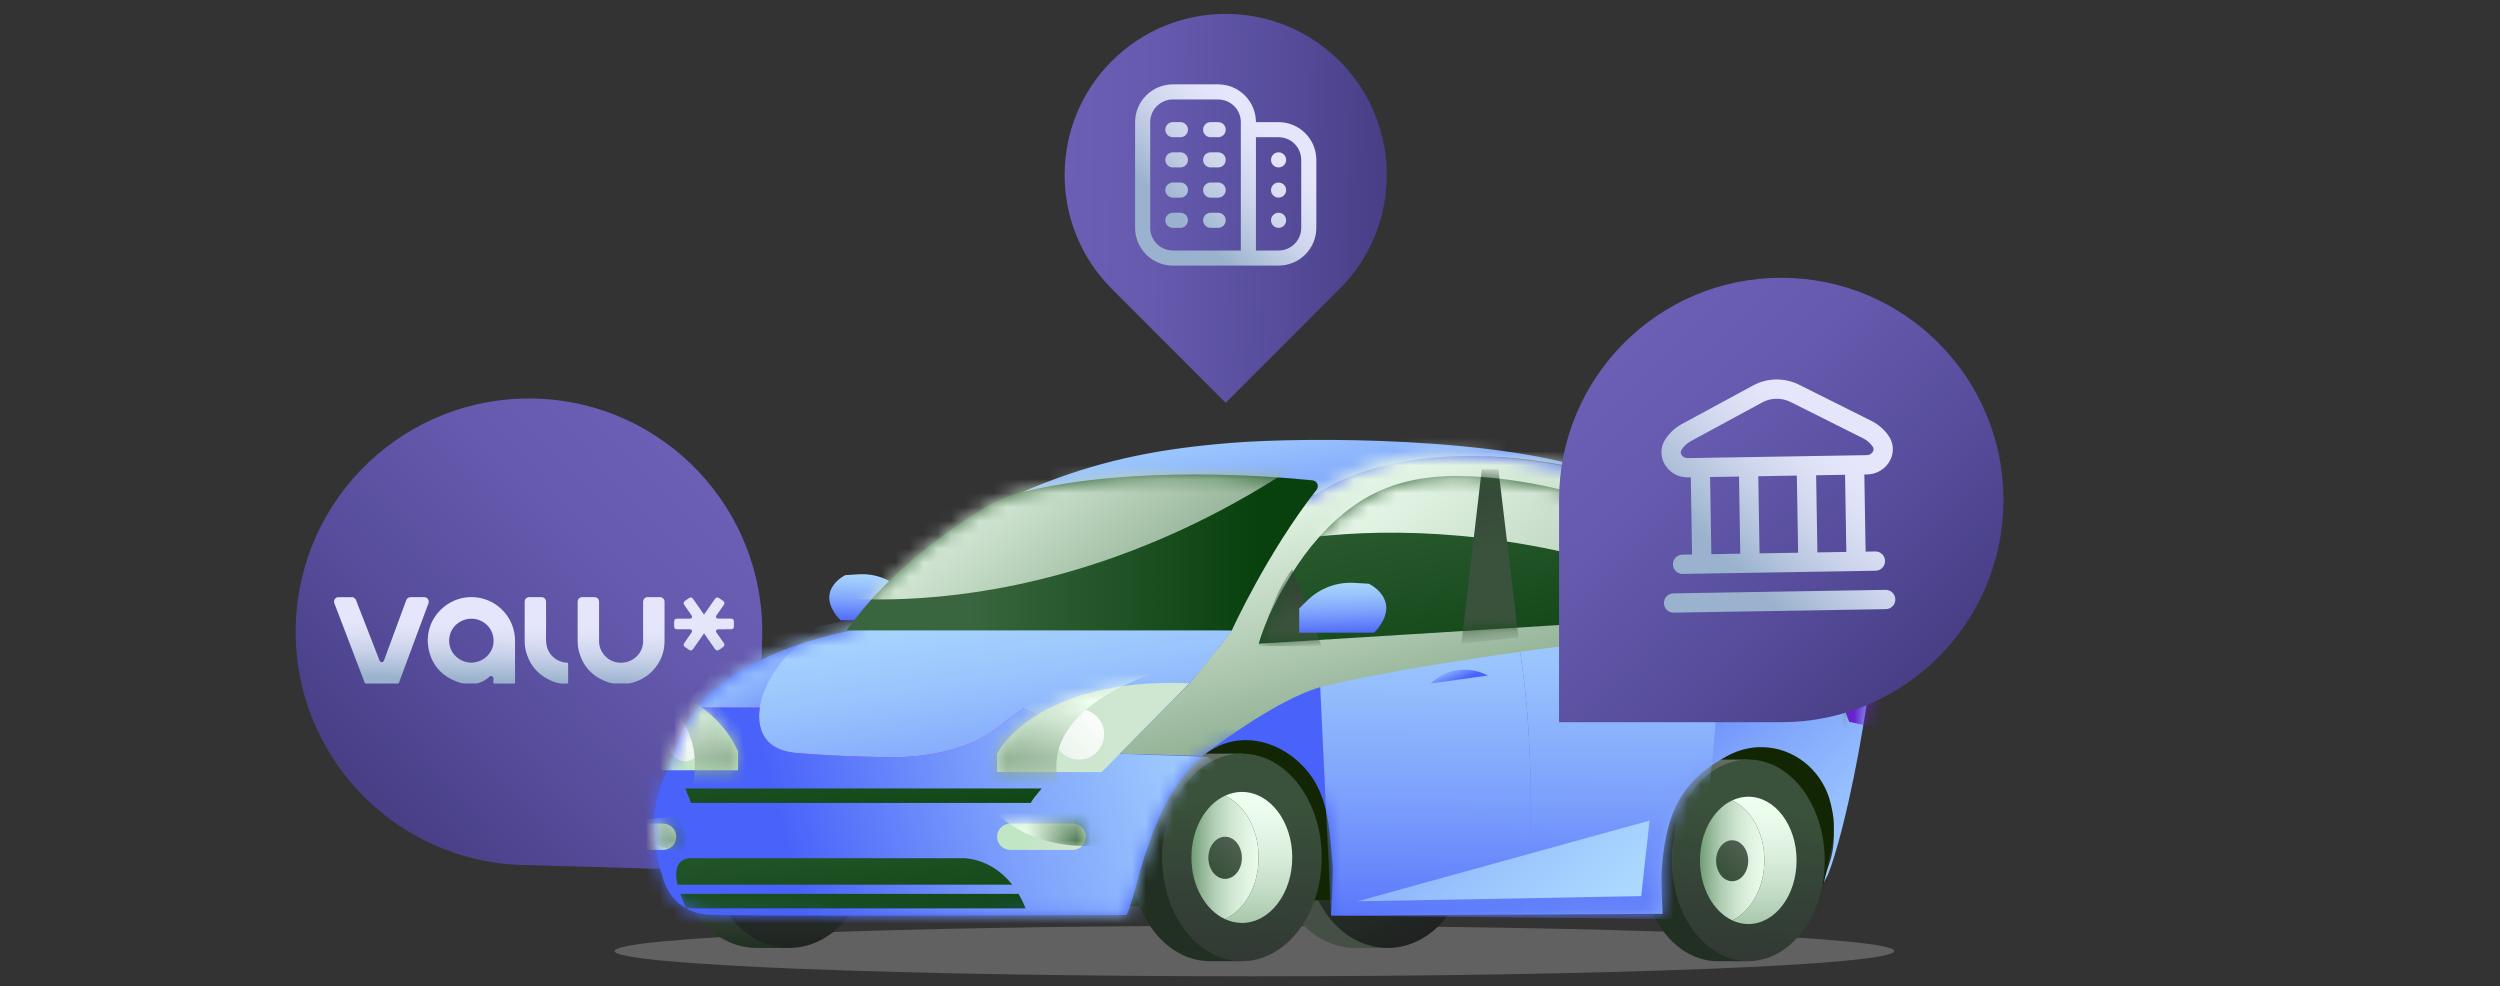 <svg width="180" height="71" viewBox="0 0 180 71" fill="none" xmlns="http://www.w3.org/2000/svg">
<rect x="0" y="0" width="180" height="71" fill="#333333" stroke="none"/>
<g id="Frame 48095686">
<g id="Group">
<g id="Group 37122">
<path id="Vector" d="M54.405 62.75L37.614 62.28C28.342 62.019 21.035 54.291 21.294 45.019C21.555 35.747 29.282 28.44 38.555 28.698C47.827 28.957 55.134 36.685 54.875 45.96L54.405 62.75Z" fill="url(#paint0_linear_369_96297)"/>
<g id="Vector_2">
<path d="M46.311 46.203C46.311 46.186 46.311 46.169 46.311 46.153C46.301 46.131 46.306 46.108 46.306 46.086C46.306 45.172 46.306 44.259 46.306 43.345C46.306 43.323 46.301 43.3 46.311 43.279C46.328 43.125 46.454 42.997 46.607 42.995C46.919 42.992 47.231 42.992 47.543 42.995C47.7 42.997 47.834 43.132 47.846 43.289C47.848 43.313 47.847 43.339 47.847 43.364C47.847 44.309 47.853 45.255 47.846 46.2C47.839 47.002 47.551 47.697 47.002 48.28C46.541 48.769 45.974 49.074 45.313 49.204C45.282 49.21 45.251 49.212 45.219 49.212C44.889 49.212 44.559 49.213 44.229 49.211C44.036 49.209 43.854 49.151 43.677 49.085C42.608 48.684 41.933 47.93 41.663 46.821C41.61 46.606 41.591 46.386 41.591 46.164C41.591 45.225 41.591 44.287 41.591 43.348C41.591 43.127 41.723 42.994 41.945 42.994C42.223 42.994 42.501 42.994 42.779 42.994C42.999 42.994 43.134 43.129 43.134 43.348C43.134 44.291 43.134 45.235 43.134 46.178C43.134 46.959 43.758 47.631 44.537 47.713C45.24 47.786 45.936 47.391 46.197 46.731C46.199 46.727 46.203 46.723 46.205 46.72C46.218 46.697 46.229 46.701 46.241 46.723C46.247 46.697 46.211 46.678 46.23 46.651C46.261 46.54 46.285 46.428 46.301 46.314C46.314 46.278 46.297 46.239 46.311 46.203Z" fill="url(#paint1_linear_369_96297)"/>
<path d="M25.592 43.132C25.635 43.18 25.649 43.243 25.672 43.301C25.716 43.411 25.756 43.522 25.797 43.632C25.777 43.652 25.791 43.657 25.809 43.66C26.089 44.38 26.37 45.099 26.65 45.819C26.871 46.385 27.09 46.952 27.311 47.519C27.343 47.601 27.385 47.682 27.488 47.679C27.587 47.677 27.629 47.6 27.659 47.519C28.02 46.543 28.381 45.567 28.741 44.591C28.908 44.139 29.075 43.687 29.242 43.235C29.304 43.068 29.41 42.994 29.585 42.994C29.904 42.994 30.223 42.994 30.542 42.994C30.627 42.994 30.701 43.02 30.762 43.08C30.757 43.12 30.769 43.147 30.815 43.145C30.889 43.248 30.881 43.355 30.839 43.466C30.597 44.116 30.355 44.766 30.114 45.416C29.654 46.655 29.193 47.893 28.735 49.133C28.713 49.192 28.686 49.213 28.621 49.213C27.864 49.211 27.106 49.211 26.349 49.213C26.298 49.213 26.275 49.199 26.257 49.151C25.565 47.337 24.872 45.525 24.18 43.712C24.135 43.597 24.076 43.486 24.056 43.363C24.026 43.18 24.172 42.998 24.357 42.996C24.687 42.992 25.017 42.993 25.347 42.996C25.428 42.996 25.501 43.026 25.553 43.093C25.564 43.108 25.569 43.129 25.592 43.132Z" fill="url(#paint2_linear_369_96297)"/>
<path d="M39.688 47.167C39.996 47.499 40.371 47.694 40.828 47.715C40.888 47.718 40.906 47.736 40.905 47.797C40.903 48.241 40.902 48.686 40.906 49.13C40.906 49.202 40.885 49.219 40.819 49.212C40.768 49.207 40.715 49.208 40.663 49.212C40.267 49.24 39.903 49.126 39.556 48.955C38.637 48.504 38.064 47.775 37.839 46.778C37.796 46.586 37.776 46.391 37.776 46.194C37.776 45.242 37.776 44.29 37.776 43.338C37.776 43.129 37.908 42.995 38.117 42.994C38.402 42.994 38.687 42.994 38.972 42.994C39.176 42.994 39.312 43.127 39.316 43.33C39.318 43.452 39.316 43.574 39.316 43.696C39.316 44.44 39.326 45.185 39.312 45.929C39.304 46.367 39.381 46.771 39.654 47.124C39.65 47.15 39.649 47.175 39.688 47.167Z" fill="url(#paint3_linear_369_96297)"/>
<path d="M51.659 45.31C51.539 45.368 51.519 45.445 51.595 45.553C51.764 45.796 51.932 46.038 52.102 46.281C52.193 46.412 52.178 46.505 52.048 46.596C51.958 46.66 51.867 46.723 51.776 46.786C51.662 46.865 51.56 46.848 51.48 46.733C51.233 46.38 50.988 46.026 50.741 45.673C50.726 45.651 50.71 45.629 50.689 45.601C50.621 45.698 50.556 45.789 50.493 45.881C50.297 46.163 50.102 46.444 49.906 46.726C49.82 46.849 49.723 46.867 49.6 46.784C49.503 46.718 49.407 46.651 49.311 46.583C49.209 46.511 49.191 46.408 49.261 46.307C49.435 46.054 49.61 45.802 49.786 45.551C49.822 45.5 49.843 45.449 49.813 45.388C49.78 45.323 49.722 45.308 49.654 45.308C49.356 45.309 49.057 45.309 48.759 45.309C48.608 45.309 48.539 45.241 48.539 45.09C48.539 44.98 48.539 44.869 48.539 44.759C48.539 44.613 48.611 44.542 48.755 44.542C49.053 44.542 49.352 44.541 49.65 44.542C49.717 44.542 49.777 44.533 49.811 44.467C49.846 44.401 49.82 44.347 49.782 44.292C49.612 44.05 49.443 43.808 49.274 43.565C49.186 43.438 49.204 43.343 49.33 43.255C49.419 43.192 49.508 43.131 49.597 43.07C49.72 42.985 49.819 43.002 49.904 43.123C50.149 43.475 50.393 43.827 50.638 44.178C50.654 44.2 50.67 44.222 50.69 44.251C50.757 44.156 50.82 44.066 50.883 43.976C51.079 43.695 51.275 43.413 51.47 43.132C51.562 42.999 51.657 42.982 51.791 43.075C51.88 43.137 51.969 43.197 52.058 43.26C52.173 43.341 52.191 43.44 52.112 43.555C51.942 43.8 51.772 44.044 51.601 44.288C51.575 44.326 51.548 44.362 51.551 44.411C51.557 44.49 51.619 44.541 51.712 44.541C52.01 44.541 52.309 44.541 52.607 44.541C52.776 44.541 52.84 44.605 52.84 44.774C52.84 44.891 52.841 45.008 52.84 45.126C52.838 45.217 52.783 45.28 52.692 45.3C52.608 45.265 52.519 45.273 52.432 45.277C52.326 45.28 52.219 45.259 52.113 45.301C52.047 45.327 51.978 45.283 51.91 45.276C51.825 45.268 51.741 45.279 51.66 45.309L51.659 45.31Z" fill="url(#paint4_linear_369_96297)"/>
<path d="M51.659 45.31C51.734 45.237 51.828 45.258 51.917 45.258C51.945 45.258 51.978 45.24 52.001 45.29C52.012 45.313 52.103 45.314 52.116 45.289C52.139 45.245 52.166 45.258 52.193 45.258C52.326 45.256 52.459 45.259 52.592 45.257C52.634 45.256 52.667 45.265 52.69 45.301C52.668 45.315 52.642 45.309 52.618 45.309C52.298 45.309 51.979 45.309 51.659 45.31Z" fill="url(#paint5_linear_369_96297)"/>
<path d="M46.311 43.279C46.312 43.858 46.313 44.438 46.313 45.017C46.313 45.395 46.312 45.774 46.311 46.153C46.296 46.13 46.304 46.105 46.304 46.08C46.304 45.17 46.304 44.261 46.304 43.351C46.304 43.327 46.297 43.301 46.312 43.279L46.311 43.279Z" fill="url(#paint6_linear_369_96297)"/>
<path d="M30.815 43.145C30.797 43.171 30.782 43.172 30.759 43.149C30.734 43.122 30.729 43.101 30.762 43.08C30.788 43.095 30.804 43.118 30.815 43.145Z" fill="url(#paint7_linear_369_96297)"/>
<path d="M46.23 46.651C46.237 46.689 46.28 46.722 46.249 46.765C46.212 46.768 46.256 46.703 46.205 46.72C46.21 46.696 46.214 46.671 46.23 46.651Z" fill="url(#paint8_linear_369_96297)"/>
<path d="M39.688 47.167C39.672 47.176 39.668 47.215 39.648 47.197C39.627 47.179 39.628 47.147 39.654 47.124C39.668 47.136 39.685 47.147 39.688 47.167Z" fill="url(#paint9_linear_369_96297)"/>
<path d="M46.311 46.203C46.31 46.24 46.323 46.279 46.301 46.314C46.301 46.277 46.298 46.239 46.311 46.203Z" fill="url(#paint10_linear_369_96297)"/>
<path d="M37.083 47.592C37.083 47.164 37.082 46.735 37.083 46.306C37.083 46.148 37.086 45.99 37.069 45.833C36.987 45.052 36.663 44.386 36.092 43.844C35.125 42.93 33.666 42.728 32.489 43.349C31.269 43.993 30.565 45.347 30.867 46.763C31.109 47.899 31.805 48.668 32.893 49.078C33.077 49.147 33.265 49.207 33.464 49.21C33.737 49.214 34.011 49.211 34.285 49.211C34.319 49.211 34.351 49.208 34.385 49.199C34.706 49.115 34.986 48.956 35.229 48.732C35.287 48.678 35.352 48.656 35.427 48.691C35.497 48.723 35.529 48.782 35.527 48.86C35.525 48.954 35.529 49.049 35.523 49.144C35.519 49.204 35.541 49.212 35.595 49.212C36.068 49.21 36.54 49.21 37.013 49.212C37.068 49.212 37.084 49.199 37.084 49.142C37.081 48.625 37.083 48.109 37.083 47.592ZM34.864 47.415C34.841 47.432 34.817 47.449 34.793 47.466C34.78 47.495 34.748 47.492 34.726 47.505C34.525 47.608 34.315 47.675 34.089 47.7C33.355 47.783 32.61 47.291 32.404 46.584C32.136 45.661 32.713 44.739 33.663 44.571C34.541 44.416 35.392 45.013 35.519 45.894C35.609 46.525 35.374 47.033 34.864 47.415Z" fill="url(#paint11_linear_369_96297)"/>
<path d="M34.726 47.505C34.748 47.492 34.77 47.479 34.793 47.466C34.795 47.52 34.754 47.502 34.726 47.505Z" fill="url(#paint12_linear_369_96297)"/>
<path d="M47.78 46.428C47.765 46.424 47.763 46.413 47.765 46.406C47.796 46.304 47.768 46.201 47.771 46.099C47.773 45.996 47.79 45.89 47.767 45.786C47.761 45.755 47.761 45.723 47.77 45.692C47.782 45.655 47.781 45.617 47.77 45.579C47.761 45.544 47.761 45.508 47.771 45.473C47.781 45.437 47.781 45.402 47.771 45.366C47.761 45.331 47.761 45.295 47.771 45.26C47.781 45.222 47.781 45.184 47.771 45.147C47.761 45.111 47.761 45.075 47.771 45.04C47.782 45.005 47.782 44.969 47.771 44.934C47.761 44.9 47.76 44.866 47.769 44.834C47.78 44.791 47.781 44.75 47.769 44.708C47.76 44.675 47.761 44.641 47.771 44.608C47.782 44.572 47.781 44.536 47.771 44.501C47.761 44.465 47.761 44.43 47.77 44.394C47.781 44.356 47.781 44.319 47.771 44.281C47.761 44.246 47.761 44.21 47.771 44.175C47.781 44.139 47.781 44.104 47.771 44.068C47.761 44.03 47.761 43.993 47.771 43.955C47.781 43.92 47.78 43.884 47.77 43.849C47.76 43.813 47.759 43.777 47.77 43.742C47.779 43.713 47.782 43.683 47.775 43.655C47.761 43.603 47.762 43.554 47.775 43.503C47.783 43.47 47.779 43.436 47.766 43.403C47.76 43.386 47.76 43.362 47.783 43.36C47.803 43.358 47.803 43.38 47.804 43.395C47.804 43.409 47.804 43.422 47.804 43.436C47.804 44.402 47.804 45.367 47.804 46.333C47.804 46.367 47.813 46.404 47.779 46.429L47.78 46.428Z" fill="url(#paint13_linear_369_96297)"/>
<path d="M46.361 43.317L46.361 46.385C46.356 46.385 46.352 46.385 46.347 46.385L46.347 43.317C46.352 43.317 46.356 43.317 46.361 43.317Z" fill="url(#paint14_linear_369_96297)"/>
</g>
</g>
<g id="Isolation Mode">
<g id="Group_2">
<g id="Vector_3" style="mix-blend-mode:hard-light">
<path d="M90.316 70.294C115.758 70.294 136.382 69.48 136.382 68.474C136.382 67.469 115.758 66.654 90.316 66.654C64.874 66.654 44.25 67.469 44.25 68.474C44.25 69.48 64.874 70.294 90.316 70.294Z" fill="#606160"/>
</g>
<g id="Group_3">
<path id="Vector_4" d="M59.72 42.839C59.747 42.626 59.822 42.439 59.916 42.275C60.251 41.693 60.869 41.408 60.869 41.408L61.829 41.35C62.995 41.279 64.137 41.706 64.968 42.524L65.502 43.05V44.663H60.522C60.522 44.663 59.592 43.803 59.72 42.839Z" fill="url(#paint15_linear_369_96297)"/>
<g id="Group_4">
<g id="Group_5">
<g id="Group_6">
<path id="Vector_5" d="M54.487 68.251C51.286 68.251 48.691 65.119 48.691 61.257C48.691 57.394 51.286 54.263 54.487 54.263H56.811V68.249H54.487V68.251Z" fill="url(#paint16_linear_369_96297)"/>
<path id="Vector_6" d="M56.809 68.252C60.01 68.252 62.605 65.121 62.605 61.258C62.605 57.396 60.01 54.264 56.809 54.264C53.608 54.264 51.014 57.396 51.014 61.258C51.014 65.121 53.608 68.252 56.809 68.252Z" fill="url(#paint17_linear_369_96297)"/>
</g>
<g id="Group_7">
<path id="Vector_7" d="M97.584 68.251C94.383 68.251 91.788 65.119 91.788 61.257C91.788 57.394 94.383 54.263 97.584 54.263H99.908V68.249H97.584V68.251Z" fill="url(#paint18_linear_369_96297)"/>
<path id="Vector_8" d="M99.908 68.252C103.109 68.252 105.704 65.121 105.704 61.258C105.704 57.396 103.109 54.264 99.908 54.264C96.707 54.264 94.112 57.396 94.112 61.258C94.112 65.121 96.707 68.252 99.908 68.252Z" fill="url(#paint19_linear_369_96297)"/>
</g>
<path id="Vector_9" d="M80.573 65.292L81.764 57.018L86.471 52.249H126.276L131.04 54.264L132.288 59.111L131.311 63.619L80.573 65.292Z" fill="#132604"/>
<g id="Group_8">
<path id="Vector_10" d="M87.115 69.205C83.942 69.205 81.37 65.861 81.37 61.735C81.37 57.609 83.943 54.264 87.115 54.264H89.419V69.205H87.115Z" fill="url(#paint20_linear_369_96297)"/>
<path id="Vector_11" d="M89.417 69.205C92.59 69.205 95.162 65.861 95.162 61.735C95.162 57.609 92.59 54.264 89.417 54.264C86.244 54.264 83.672 57.609 83.672 61.735C83.672 65.861 86.244 69.205 89.417 69.205Z" fill="url(#paint21_linear_369_96297)"/>
<g id="Group_9">
<path id="Vector_12" d="M89.415 57.018C88.989 57.018 88.584 57.118 88.204 57.292C89.611 57.941 90.622 59.682 90.622 61.735C90.622 63.788 89.611 65.53 88.204 66.177C88.582 66.352 88.989 66.452 89.415 66.452C91.419 66.452 93.043 64.341 93.043 61.735C93.043 59.129 91.419 57.018 89.415 57.018Z" fill="url(#paint22_linear_369_96297)"/>
<path id="Vector_13" d="M90.62 61.735C90.62 59.682 89.609 57.94 88.201 57.292C86.794 57.941 85.782 59.682 85.782 61.735C85.782 63.788 86.794 65.53 88.201 66.177C89.609 65.528 90.62 63.788 90.62 61.735Z" fill="url(#paint23_linear_369_96297)"/>
</g>
<path id="Vector_14" d="M89.415 61.762C89.415 62.6 88.875 63.279 88.208 63.279C87.541 63.279 87.001 62.599 87.001 61.762C87.001 60.925 87.541 60.245 88.208 60.245C88.875 60.245 89.415 60.925 89.415 61.762Z" fill="url(#paint24_linear_369_96297)"/>
</g>
<g id="Group_10">
<path id="Vector_15" d="M123.671 69.205C120.632 69.205 118.166 65.955 118.166 61.947C118.166 57.939 120.63 54.69 123.671 54.69H125.876V69.207H123.671V69.205Z" fill="url(#paint25_linear_369_96297)"/>
<path id="Vector_16" d="M125.874 69.203C128.914 69.203 131.378 65.954 131.378 61.946C131.378 57.938 128.914 54.688 125.874 54.688C122.834 54.688 120.369 57.938 120.369 61.946C120.369 65.954 122.834 69.203 125.874 69.203Z" fill="url(#paint26_linear_369_96297)"/>
<g id="Group_11">
<path id="Vector_17" d="M125.879 57.363C125.472 57.363 125.082 57.46 124.719 57.631C126.068 58.262 127.036 59.953 127.036 61.948C127.036 63.943 126.068 65.634 124.719 66.265C125.082 66.434 125.472 66.532 125.879 66.532C127.799 66.532 129.354 64.481 129.354 61.948C129.354 59.414 127.797 57.363 125.879 57.363Z" fill="url(#paint27_linear_369_96297)"/>
<path id="Vector_18" d="M127.032 61.946C127.032 59.951 126.065 58.26 124.716 57.629C123.366 58.26 122.399 59.951 122.399 61.946C122.399 63.941 123.366 65.632 124.716 66.263C126.065 65.632 127.032 63.941 127.032 61.946Z" fill="url(#paint28_linear_369_96297)"/>
</g>
<path id="Vector_19" d="M125.872 61.973C125.872 62.788 125.353 63.448 124.715 63.448C124.077 63.448 123.559 62.788 123.559 61.973C123.559 61.158 124.077 60.498 124.715 60.498C125.353 60.498 125.872 61.158 125.872 61.973Z" fill="url(#paint29_linear_369_96297)"/>
</g>
</g>
<g id="Group_12">
<g id="Group_13">
<g id="Group_14">
<path id="Vector_20" d="M135.117 43.235C134.91 42.768 134.533 42.388 134.028 42.077C127.97 38.356 121.326 35.314 114.31 33.868C114.121 33.83 113.932 33.792 113.741 33.755C111.213 33.266 108.656 32.932 106.087 32.781C98.385 32.104 94.748 35.62 94.748 35.62L69.562 37.676C68.324 38.504 67.136 39.407 66.023 40.397C64.725 41.55 63.498 42.792 62.376 44.119C62.223 44.301 61.606 45.348 61.37 45.388C61.37 45.388 51.145 47.072 48.951 53.102C48.5 54.341 47.942 55.794 47.942 55.794C46.213 59.102 47.657 62.951 47.657 62.951C47.657 62.951 48.126 65.648 50.972 65.847C52.574 65.959 69.809 65.928 81.07 65.879C81.281 65.879 82.152 62.439 82.273 62.057C82.713 60.686 83.194 59.318 83.852 58.034C84.947 55.896 86.632 53.584 89.211 53.312C91.491 53.07 93.779 54.559 94.817 56.548C95.741 58.318 95.769 60.406 95.956 62.349C96.007 62.871 95.836 65.923 95.836 65.923L119.709 65.794C119.709 65.794 119.58 63.515 119.649 62.529C119.987 57.729 121.653 55.939 124.284 54.47C125.359 53.87 126.394 53.724 127.319 53.821C129.518 54.05 131.302 55.703 131.811 57.854C131.931 58.358 132.022 58.862 132.033 59.254C132.109 61.962 131.655 61.868 131.307 63.617C131.351 63.397 131.556 63.126 131.64 62.911C131.802 62.502 131.938 62.082 132.067 61.662C132.466 60.371 132.791 59.054 133.089 57.736C133.624 55.379 134.06 52.953 134.424 50.547C134.611 49.302 134.772 48.051 134.941 46.801C135.048 46.007 135.208 45.21 135.286 44.414C135.33 43.968 135.268 43.577 135.115 43.233L135.117 43.235Z" fill="url(#paint30_linear_369_96297)"/>
<path id="Vector_21" d="M115.295 34.076C108.153 31.457 94.107 31.45 88.643 31.888C83.817 32.275 79.71 33.015 75.117 34.807C73.56 35.414 72.053 36.136 70.622 36.996C70.465 37.091 70.311 37.187 70.158 37.285C69.958 37.413 69.761 37.543 69.563 37.674L94.749 35.618C94.749 35.618 101.09 30.562 115.295 34.076Z" fill="url(#paint31_linear_369_96297)"/>
</g>
<g id="Clip path group">
<mask id="mask0_369_96297" style="mask-type:luminance" maskUnits="userSpaceOnUse" x="47" y="32" width="89" height="34">
<g id="clippath-5">
<path id="Vector_22" d="M135.116 43.236C134.909 42.768 134.533 42.388 134.027 42.077C127.97 38.356 121.325 35.314 114.309 33.868C114.12 33.83 113.931 33.792 113.74 33.756C111.212 33.267 108.655 32.932 106.086 32.781C98.385 32.105 94.748 35.62 94.748 35.62L69.561 37.676C68.323 38.504 67.136 39.408 66.023 40.397C64.724 41.55 63.497 42.792 62.375 44.119C62.222 44.301 61.605 45.349 61.369 45.389C61.369 45.389 51.144 47.073 48.951 53.103C48.5 54.341 47.941 55.794 47.941 55.794C46.212 59.102 47.656 62.952 47.656 62.952C47.656 62.952 48.125 65.648 50.971 65.847C52.573 65.959 69.809 65.928 81.069 65.879C81.28 65.879 82.151 62.439 82.273 62.057C82.713 60.686 83.193 59.318 83.851 58.035C84.946 55.896 86.632 53.585 89.21 53.312C91.491 53.07 93.778 54.559 94.817 56.549C95.74 58.318 95.768 60.406 95.955 62.35C96.006 62.872 95.835 65.923 95.835 65.923L119.708 65.794C119.708 65.794 119.579 63.515 119.648 62.53C119.986 57.729 121.652 55.94 124.284 54.47C125.358 53.87 126.393 53.725 127.319 53.821C129.517 54.05 131.301 55.703 131.81 57.854C131.93 58.358 132.021 58.862 132.032 59.255C132.109 61.962 131.654 61.868 131.307 63.617C131.35 63.397 131.556 63.126 131.639 62.912C131.801 62.502 131.938 62.082 132.067 61.662C132.465 60.371 132.79 59.055 133.089 57.736C133.623 55.38 134.06 52.954 134.423 50.548C134.611 49.302 134.771 48.051 134.94 46.802C135.047 46.007 135.207 45.21 135.285 44.414C135.329 43.968 135.267 43.577 135.114 43.234L135.116 43.236Z" fill="white"/>
</g>
</mask>
<g mask="url(#mask0_369_96297)">
<g id="Group_15">
<g id="Group_16">
<g id="Group_17">
<path id="Vector_23" d="M109.113 45.063L94.883 45.798L95.834 65.925L109.827 66.063C110.806 55.258 109.687 47.902 109.111 45.063H109.113Z" fill="url(#paint32_linear_369_96297)"/>
<path id="Vector_24" d="M122.585 44.359L109.111 45.063C109.686 47.902 110.806 55.258 109.828 66.063L121.403 66.178C121.403 66.178 124.156 54.021 123.557 46.347C123.045 44.914 122.852 44.603 122.585 44.359Z" fill="url(#paint33_linear_369_96297)"/>
</g>
<path id="Vector_25" d="M103.001 49.213L107.131 48.64C107.131 48.64 105.013 47.369 103.001 49.213Z" fill="url(#paint34_linear_369_96297)"/>
<path id="Vector_26" d="M116.65 47.784L120.787 47.26C120.787 47.26 118.683 45.963 116.65 47.784Z" fill="url(#paint35_linear_369_96297)"/>
<path id="Vector_27" d="M88.693 45.389C88.693 45.389 87.002 47.649 85.656 49.193L78.435 49.889L70.157 53.963C70.157 53.963 63.196 55.799 63.001 55.976C62.807 56.152 56.429 55.976 56.429 55.976L51.999 54.547L50.977 51.1L54.089 46.147L60.963 44.661L88.693 45.389Z" fill="url(#paint36_linear_369_96297)"/>
<g id="Group_18">
<path id="Vector_28" d="M54.629 50.942H54.702C54.771 50.469 54.891 50.14 54.891 50.14C56.329 46.065 59.87 45.163 59.87 45.163L53.221 46.065L48.906 51.395L50.45 50.944H54.627L54.629 50.942Z" fill="url(#paint37_linear_369_96297)"/>
<path id="Vector_29" d="M45.173 58.98L47.3 63.701L45.982 56.179L45.173 58.98Z" fill="url(#paint38_linear_369_96297)"/>
<path id="Vector_30" d="M47.221 51.888L46.507 54.361L48.909 51.393L47.221 51.888Z" fill="url(#paint39_linear_369_96297)"/>
<path id="Vector_31" d="M63.144 67.651H83.084L88.207 55.278L86.946 54.49H81.114L73.693 51.011C73.06 51.431 72.447 51.882 71.856 52.359C69.01 54.654 64.319 54.517 64.319 54.517C64.319 54.517 60.855 54.517 57.352 54.217C54.663 53.986 54.541 52.064 54.704 50.944H50.455L48.911 51.395L46.508 54.363L45.983 56.181L47.301 63.703L48.405 66.154L63.144 67.651Z" fill="url(#paint40_linear_369_96297)"/>
<path id="Vector_32" d="M45.494 67.651H83.082L88.205 55.278L86.945 54.49L80.636 54.267L73.692 51.011C73.059 51.431 72.446 51.882 71.855 52.359C69.009 54.654 64.317 54.517 64.317 54.517C64.317 54.517 60.853 54.517 57.351 54.217C54.661 53.986 54.539 52.064 54.703 50.944H50.453L48.909 51.395L46.507 54.363L45.981 56.181L45.494 67.652V67.651Z" fill="url(#paint41_linear_369_96297)"/>
</g>
<g id="Group_19">
<path id="Vector_33" d="M69.35 61.789H49.773C48.545 61.789 48.618 62.971 48.778 63.697H72.88C71.349 61.742 69.352 61.789 69.352 61.789H69.35Z" fill="url(#paint42_linear_369_96297)"/>
<path id="Vector_34" d="M73.332 64.359H48.981L49.388 65.403H73.84C73.687 65.015 73.516 64.668 73.332 64.359Z" fill="url(#paint43_linear_369_96297)"/>
<path id="Vector_35" d="M75.001 56.769H49.346L49.754 57.812H74.205C74.487 57.354 74.603 57.272 75 56.769H75.001Z" fill="url(#paint44_linear_369_96297)"/>
</g>
<g id="Group_20">
<path id="Vector_36" d="M77.231 61.195H72.739C72.217 61.195 71.79 60.767 71.79 60.245C71.79 59.724 72.217 59.296 72.739 59.296H77.231C77.753 59.296 78.18 59.724 78.18 60.245C78.18 60.767 77.753 61.195 77.231 61.195Z" fill="url(#paint45_linear_369_96297)"/>
<g id="Clip path group_2">
<mask id="mask1_369_96297" style="mask-type:luminance" maskUnits="userSpaceOnUse" x="71" y="59" width="8" height="3">
<g id="clippath-6">
<path id="Vector_37" d="M77.234 61.195H72.743C72.221 61.195 71.793 60.767 71.793 60.245C71.793 59.724 72.221 59.296 72.743 59.296H77.234C77.756 59.296 78.183 59.724 78.183 60.245C78.183 60.767 77.756 61.195 77.234 61.195Z" fill="white"/>
</g>
</mask>
<g mask="url(#mask1_369_96297)">
<g id="Group_21">
<path id="Vector_38" style="mix-blend-mode:soft-light" d="M71.793 58.603C71.793 58.603 74.601 61.582 79.906 60.765L78.367 58.15L71.793 58.603Z" fill="url(#paint46_linear_369_96297)"/>
</g>
</g>
</g>
</g>
<g id="Group_22">
<path id="Vector_39" d="M47.739 61.195H46.442C45.92 61.195 45.493 60.768 45.493 60.246C45.493 59.724 45.92 59.297 46.442 59.297H47.739C48.26 59.297 48.688 59.724 48.688 60.246C48.688 60.768 48.26 61.195 47.739 61.195Z" fill="url(#paint47_linear_369_96297)"/>
<g id="Clip path group_3">
<mask id="mask2_369_96297" style="mask-type:luminance" maskUnits="userSpaceOnUse" x="45" y="59" width="4" height="3">
<g id="clippath-7">
<path id="Vector_40" d="M47.737 61.195H46.441C45.919 61.195 45.492 60.768 45.492 60.246C45.492 59.724 45.919 59.297 46.441 59.297H47.737C48.259 59.297 48.687 59.724 48.687 60.246C48.687 60.768 48.259 61.195 47.737 61.195Z" fill="white"/>
</g>
</mask>
<g mask="url(#mask2_369_96297)">
<g id="Group_23">
<path id="Vector_41" style="mix-blend-mode:soft-light" d="M45.494 59.095C45.494 59.095 46.776 61.654 49.919 61.195L48.69 58.755L45.494 59.093V59.095Z" fill="url(#paint48_linear_369_96297)"/>
</g>
</g>
</g>
</g>
<g id="Group_24">
<path id="Vector_42" d="M136.768 44.87H131.769C131.769 44.87 131.914 49.149 133.145 51.972L135.011 52.377L136.768 44.87Z" fill="#6722CC"/>
<g id="Clip path group_4">
<mask id="mask3_369_96297" style="mask-type:luminance" maskUnits="userSpaceOnUse" x="131" y="44" width="6" height="9">
<g id="clippath-8">
<path id="Vector_43" d="M136.762 44.87H131.763C131.763 44.87 131.909 49.149 133.14 51.971L135.006 52.377L136.762 44.87Z" fill="white"/>
</g>
</mask>
<g mask="url(#mask3_369_96297)">
<g id="Group_25">
<path id="Vector_44" style="mix-blend-mode:soft-light" d="M132.983 52.546C132.983 52.546 132.204 43.781 136.281 41.017L129.346 43.432L129.951 47.647L132.983 52.546Z" fill="url(#paint49_linear_369_96297)"/>
</g>
</g>
</g>
</g>
<g id="Group_26">
<path id="Vector_45" d="M71.79 55.587V54.257C71.79 54.257 74.512 48.749 85.654 49.193L79.324 55.587H71.792H71.79Z" fill="url(#paint50_linear_369_96297)"/>
<path id="Vector_46" d="M79.088 54.02C79.723 53.24 79.606 52.093 78.826 51.459C78.046 50.824 76.9 50.941 76.265 51.721C75.63 52.501 75.748 53.647 76.528 54.282C77.307 54.917 78.454 54.799 79.088 54.02Z" fill="url(#paint51_linear_369_96297)"/>
<g id="Clip path group_5">
<mask id="mask4_369_96297" style="mask-type:luminance" maskUnits="userSpaceOnUse" x="71" y="49" width="15" height="7">
<g id="clippath-9">
<path id="Vector_47" d="M71.793 55.587V54.257C71.793 54.257 74.516 48.749 85.657 49.193L79.327 55.587H71.795H71.793Z" fill="white"/>
</g>
</mask>
<g mask="url(#mask4_369_96297)">
<g id="Group_27">
<path id="Vector_48" style="mix-blend-mode:soft-light" d="M83.674 48.276C83.674 48.276 73.754 50.982 76.556 57.362L71.195 57.016L71.115 52.875L77.392 48.42L83.67 48.276H83.674Z" fill="url(#paint52_linear_369_96297)"/>
</g>
</g>
</g>
</g>
<g id="Group_28">
<path id="Vector_49" d="M53.141 55.459V54.13C53.141 54.13 51.164 48.622 43.07 49.066L47.669 55.459H53.141Z" fill="url(#paint53_linear_369_96297)"/>
<path id="Vector_50" d="M49.345 54.805C50.075 54.805 50.667 54.083 50.667 53.194C50.667 52.304 50.075 51.582 49.345 51.582C48.615 51.582 48.023 52.304 48.023 53.194C48.023 54.083 48.615 54.805 49.345 54.805Z" fill="url(#paint54_linear_369_96297)"/>
<g id="Clip path group_6">
<mask id="mask5_369_96297" style="mask-type:luminance" maskUnits="userSpaceOnUse" x="43" y="49" width="11" height="7">
<g id="clippath-10">
<path id="Vector_51" d="M53.137 55.459V54.13C53.137 54.13 51.16 48.622 43.066 49.066L47.665 55.459H53.137Z" fill="white"/>
</g>
</mask>
<g mask="url(#mask5_369_96297)">
<g id="Group_29">
<path id="Vector_52" style="mix-blend-mode:soft-light" d="M44.505 48.149C44.505 48.149 51.712 50.855 49.675 57.234L53.569 56.889L53.627 52.748L49.066 48.293L44.505 48.149Z" fill="url(#paint55_linear_369_96297)"/>
</g>
</g>
</g>
</g>
</g>
<path id="Vector_53" style="mix-blend-mode:hard-light" d="M95.356 49.397C102.207 47.74 119.259 45.169 147.909 43.001L112.032 28.738L94.682 29.151L88.688 45.389L87.912 46.409L86.033 48.747L85.626 49.237L80.632 54.265L86.58 54.43C86.58 54.43 91.939 50.222 95.355 49.397H95.356Z" fill="url(#paint56_linear_369_96297)"/>
</g>
</g>
</g>
</g>
<g id="Group_30">
<g id="Group_31">
<path id="Vector_54" d="M60.959 45.389H88.689C88.689 45.389 91.228 39.811 94.792 35.265C94.997 35.003 94.832 34.619 94.501 34.585C91.679 34.296 81.639 33.47 73.69 35.412C72.714 35.651 71.779 36.038 70.917 36.554C68.689 37.889 64.054 41.001 60.957 45.387L60.959 45.389Z" fill="url(#paint57_linear_369_96297)"/>
<g id="Clip path group_7">
<mask id="mask6_369_96297" style="mask-type:luminance" maskUnits="userSpaceOnUse" x="60" y="34" width="35" height="12">
<g id="clippath-11">
<path id="Vector_55" d="M60.956 45.389H88.686C88.686 45.389 92.528 38.46 94.743 34.696C94.743 34.696 83.032 33.13 73.689 35.412C72.712 35.651 71.777 36.038 70.915 36.554C68.688 37.889 64.052 41.001 60.956 45.387V45.389Z" fill="white"/>
</g>
</mask>
<g mask="url(#mask6_369_96297)">
<g id="Group_32">
<path id="Vector_56" style="mix-blend-mode:soft-light" d="M58.694 42.839C58.694 42.839 79.339 46.685 100.827 27.74L70.311 29.648L58.694 42.839Z" fill="url(#paint58_linear_369_96297)"/>
</g>
</g>
</g>
</g>
<g id="Group_33">
<g id="Group_34">
<path id="Vector_57" d="M104.005 34.292C101.67 34.405 99.468 34.991 97.46 36.418C95.644 37.711 94.16 39.461 92.969 41.374C92.014 42.907 91.152 44.598 90.623 46.347L122.586 44.36C124.036 42.936 125.014 41.952 126.396 40.577C125.229 39.921 124.265 39.515 124.036 39.406C123.208 39.013 122.376 38.637 121.534 38.279C119.853 37.564 118.144 36.92 116.409 36.367C113.007 35.285 109.393 34.451 105.827 34.292C105.211 34.265 104.603 34.263 104.005 34.292Z" fill="url(#paint59_linear_369_96297)"/>
<g id="Clip path group_8">
<mask id="mask7_369_96297" style="mask-type:luminance" maskUnits="userSpaceOnUse" x="90" y="34" width="37" height="13">
<g id="clippath-12">
<path id="Vector_58" d="M104.004 34.292C101.669 34.405 99.467 34.99 97.46 36.418C95.643 37.711 94.159 39.46 92.968 41.373C92.013 42.906 91.151 44.597 90.622 46.347L122.586 44.359C124.035 42.935 125.013 41.952 126.395 40.577C125.228 39.92 124.264 39.515 124.035 39.406C123.208 39.013 122.375 38.636 121.533 38.278C119.853 37.564 118.143 36.92 116.408 36.367C113.006 35.285 109.393 34.45 105.826 34.292C105.21 34.265 104.603 34.263 104.004 34.292Z" fill="white"/>
</g>
</mask>
<g mask="url(#mask7_369_96297)">
<g id="Group_35">
<path id="Vector_59" style="mix-blend-mode:soft-light" d="M88.874 39.78C88.874 39.78 106.686 33.79 130.005 46.345L105.348 25.849L88.872 39.78H88.874Z" fill="url(#paint60_linear_369_96297)"/>
<g id="Group_36">
<path id="Vector_60" d="M93.042 40.99L95.159 46.522H90.622C90.622 46.522 91.784 42.419 93.042 40.99Z" fill="url(#paint61_linear_369_96297)"/>
<path id="Vector_61" d="M106.688 33.79L105.224 46.347L109.328 45.889L107.885 33.79H106.688Z" fill="url(#paint62_linear_369_96297)"/>
<path id="Vector_62" d="M118.163 36.494C118.163 36.494 120.852 39.78 122.018 45.389L127.726 40.308L118.163 36.494Z" fill="url(#paint63_linear_369_96297)"/>
</g>
</g>
</g>
</g>
</g>
<path id="Vector_63" d="M99.8 43.579C99.769 43.348 99.691 43.146 99.589 42.968C99.227 42.339 98.558 42.03 98.558 42.03L97.519 41.966C96.257 41.89 95.024 42.352 94.123 43.237L93.544 43.806V45.552H98.932C98.932 45.552 99.938 44.621 99.8 43.579Z" fill="url(#paint64_linear_369_96297)"/>
</g>
</g>
<path id="Vector_64" d="M97.74 64.893L118.769 59.081L118.169 64.521L97.74 64.893Z" fill="url(#paint65_linear_369_96297)"/>
</g>
</g>
</g>
</g>
</g>
<g id="Group 37123">
<path id="Vector_65" d="M112.25 51.996L128.249 51.998C137.084 52 144.248 44.839 144.25 36.002C144.253 27.167 137.091 20.003 128.254 20C119.419 19.998 112.255 27.159 112.253 35.997L112.25 51.996Z" fill="url(#paint66_linear_369_96297)"/>
<path id="Vector_66" d="M136.464 43.152C136.467 43.336 136.397 43.514 136.269 43.646C136.141 43.779 135.966 43.855 135.782 43.858L120.509 44.111C120.325 44.114 120.147 44.044 120.015 43.916C119.882 43.788 119.806 43.612 119.803 43.428C119.8 43.244 119.871 43.066 119.999 42.934C120.127 42.801 120.302 42.725 120.486 42.722L135.759 42.469C135.943 42.466 136.12 42.537 136.253 42.665C136.385 42.793 136.461 42.968 136.464 43.152ZM119.839 33.395C119.685 33.12 119.611 32.807 119.624 32.492C119.638 32.177 119.739 31.872 119.916 31.612C120.205 31.172 120.597 30.808 121.057 30.551L126.219 27.755C126.726 27.48 127.293 27.332 127.869 27.322C128.446 27.313 129.017 27.442 129.533 27.7L134.785 30.326C135.253 30.567 135.656 30.918 135.96 31.348C136.146 31.603 136.257 31.904 136.281 32.219C136.305 32.533 136.241 32.848 136.096 33.128C135.94 33.435 135.702 33.694 135.409 33.875C135.117 34.057 134.78 34.155 134.435 34.159L134.232 34.162L134.324 39.716L135.018 39.704C135.203 39.701 135.38 39.771 135.513 39.899C135.645 40.027 135.721 40.203 135.724 40.387C135.727 40.571 135.657 40.749 135.529 40.881C135.401 41.013 135.226 41.089 135.041 41.093L121.157 41.322C120.973 41.325 120.795 41.255 120.663 41.127C120.531 40.999 120.455 40.824 120.452 40.64C120.449 40.456 120.519 40.278 120.647 40.145C120.775 40.013 120.95 39.937 121.134 39.934L121.828 39.922L121.737 34.369L121.534 34.372C121.189 34.38 120.849 34.293 120.55 34.121C120.251 33.948 120.005 33.697 119.839 33.395ZM123.217 39.9L125.3 39.865L125.208 34.311L123.125 34.346L123.217 39.9ZM126.596 34.288L126.688 39.842L129.465 39.796L129.373 34.242L126.596 34.288ZM132.844 34.185L130.761 34.219L130.853 39.773L132.936 39.739L132.844 34.185ZM121.059 32.731C121.104 32.81 121.17 32.876 121.249 32.921C121.329 32.965 121.419 32.987 121.511 32.984L134.412 32.77C134.503 32.77 134.593 32.746 134.671 32.699C134.749 32.651 134.813 32.583 134.855 32.502C134.886 32.449 134.901 32.387 134.897 32.326C134.893 32.264 134.87 32.205 134.833 32.156C134.661 31.908 134.431 31.706 134.164 31.567L128.913 28.941C128.596 28.783 128.247 28.704 127.893 28.71C127.54 28.715 127.193 28.806 126.882 28.974L121.72 31.773C121.458 31.922 121.235 32.131 121.071 32.384C121.035 32.434 121.015 32.494 121.013 32.556C121.01 32.617 121.026 32.678 121.059 32.731Z" fill="url(#paint67_linear_369_96297)"/>
</g>
<g id="Group 37124">
<path id="Vector_67" d="M88.249 29L96.452 20.8C100.982 16.272 100.983 8.929 96.454 4.398C91.927 -0.132 84.583 -0.134 80.052 4.395C75.522 8.923 75.52 16.266 80.049 20.797L88.249 29Z" fill="url(#paint68_linear_369_96297)"/>
<path id="Vector_68" d="M85.533 13.686C85.533 13.831 85.476 13.969 85.374 14.071C85.272 14.173 85.134 14.23 84.99 14.23H84.446C84.302 14.23 84.163 14.173 84.061 14.071C83.959 13.969 83.902 13.831 83.902 13.686C83.902 13.542 83.959 13.404 84.061 13.302C84.163 13.2 84.302 13.143 84.446 13.143H84.99C85.134 13.143 85.272 13.2 85.374 13.302C85.476 13.404 85.533 13.542 85.533 13.686ZM87.708 13.143H87.164C87.02 13.143 86.882 13.2 86.78 13.302C86.678 13.404 86.621 13.542 86.621 13.686C86.621 13.831 86.678 13.969 86.78 14.071C86.882 14.173 87.02 14.23 87.164 14.23H87.708C87.852 14.23 87.99 14.173 88.093 14.071C88.195 13.969 88.252 13.831 88.252 13.686C88.252 13.542 88.195 13.404 88.093 13.302C87.99 13.2 87.852 13.143 87.708 13.143ZM84.99 15.317H84.446C84.302 15.317 84.163 15.375 84.061 15.477C83.959 15.579 83.902 15.717 83.902 15.861C83.902 16.005 83.959 16.144 84.061 16.246C84.163 16.348 84.302 16.405 84.446 16.405H84.99C85.134 16.405 85.272 16.348 85.374 16.246C85.476 16.144 85.533 16.005 85.533 15.861C85.533 15.717 85.476 15.579 85.374 15.477C85.272 15.375 85.134 15.317 84.99 15.317ZM87.708 15.317H87.164C87.02 15.317 86.882 15.375 86.78 15.477C86.678 15.579 86.621 15.717 86.621 15.861C86.621 16.005 86.678 16.144 86.78 16.246C86.882 16.348 87.02 16.405 87.164 16.405H87.708C87.852 16.405 87.99 16.348 88.093 16.246C88.195 16.144 88.252 16.005 88.252 15.861C88.252 15.717 88.195 15.579 88.093 15.477C87.99 15.375 87.852 15.317 87.708 15.317ZM84.99 8.793H84.446C84.302 8.793 84.163 8.85 84.061 8.952C83.959 9.054 83.902 9.192 83.902 9.337C83.902 9.481 83.959 9.619 84.061 9.721C84.163 9.823 84.302 9.88 84.446 9.88H84.99C85.134 9.88 85.272 9.823 85.374 9.721C85.476 9.619 85.533 9.481 85.533 9.337C85.533 9.192 85.476 9.054 85.374 8.952C85.272 8.85 85.134 8.793 84.99 8.793ZM87.708 8.793H87.164C87.02 8.793 86.882 8.85 86.78 8.952C86.678 9.054 86.621 9.192 86.621 9.337C86.621 9.481 86.678 9.619 86.78 9.721C86.882 9.823 87.02 9.88 87.164 9.88H87.708C87.852 9.88 87.99 9.823 88.093 9.721C88.195 9.619 88.252 9.481 88.252 9.337C88.252 9.192 88.195 9.054 88.093 8.952C87.99 8.85 87.852 8.793 87.708 8.793ZM84.99 10.968H84.446C84.302 10.968 84.163 11.025 84.061 11.127C83.959 11.229 83.902 11.367 83.902 11.511C83.902 11.656 83.959 11.794 84.061 11.896C84.163 11.998 84.302 12.055 84.446 12.055H84.99C85.134 12.055 85.272 11.998 85.374 11.896C85.476 11.794 85.533 11.656 85.533 11.511C85.533 11.367 85.476 11.229 85.374 11.127C85.272 11.025 85.134 10.968 84.99 10.968ZM87.708 10.968H87.164C87.02 10.968 86.882 11.025 86.78 11.127C86.678 11.229 86.621 11.367 86.621 11.511C86.621 11.656 86.678 11.794 86.78 11.896C86.882 11.998 87.02 12.055 87.164 12.055H87.708C87.852 12.055 87.99 11.998 88.093 11.896C88.195 11.794 88.252 11.656 88.252 11.511C88.252 11.367 88.195 11.229 88.093 11.127C87.99 11.025 87.852 10.968 87.708 10.968ZM94.776 11.511V16.405C94.775 17.126 94.489 17.817 93.979 18.326C93.469 18.836 92.778 19.122 92.058 19.123H84.446C83.725 19.122 83.034 18.836 82.525 18.326C82.015 17.817 81.728 17.126 81.727 16.405V8.793C81.728 8.072 82.015 7.381 82.525 6.872C83.034 6.362 83.725 6.075 84.446 6.074H87.708C88.429 6.075 89.12 6.362 89.629 6.872C90.139 7.381 90.426 8.072 90.427 8.793H92.058C92.778 8.794 93.469 9.081 93.979 9.59C94.489 10.1 94.775 10.791 94.776 11.511ZM84.446 18.036H89.339V8.793C89.339 8.36 89.167 7.946 88.861 7.64C88.555 7.334 88.141 7.162 87.708 7.162H84.446C84.013 7.162 83.598 7.334 83.292 7.64C82.987 7.946 82.815 8.36 82.815 8.793V16.405C82.815 16.837 82.987 17.252 83.292 17.558C83.598 17.864 84.013 18.036 84.446 18.036ZM93.689 11.511C93.689 11.079 93.517 10.664 93.211 10.358C92.905 10.052 92.49 9.88 92.058 9.88H90.427V18.036H92.058C92.49 18.036 92.905 17.864 93.211 17.558C93.517 17.252 93.689 16.837 93.689 16.405V11.511ZM92.058 13.143C91.95 13.143 91.845 13.175 91.756 13.234C91.666 13.294 91.597 13.379 91.555 13.478C91.514 13.578 91.503 13.687 91.524 13.792C91.545 13.898 91.597 13.995 91.673 14.071C91.749 14.147 91.846 14.199 91.952 14.22C92.057 14.241 92.166 14.23 92.266 14.189C92.365 14.148 92.45 14.078 92.51 13.988C92.57 13.899 92.601 13.794 92.601 13.686C92.601 13.542 92.544 13.404 92.442 13.302C92.34 13.2 92.202 13.143 92.058 13.143ZM92.058 15.317C91.95 15.317 91.845 15.349 91.756 15.409C91.666 15.469 91.597 15.554 91.555 15.653C91.514 15.752 91.503 15.862 91.524 15.967C91.545 16.073 91.597 16.17 91.673 16.246C91.749 16.322 91.846 16.373 91.952 16.394C92.057 16.415 92.166 16.405 92.266 16.363C92.365 16.322 92.45 16.253 92.51 16.163C92.57 16.074 92.601 15.969 92.601 15.861C92.601 15.717 92.544 15.579 92.442 15.477C92.34 15.375 92.202 15.317 92.058 15.317ZM92.058 10.968C91.95 10.968 91.845 11 91.756 11.059C91.666 11.119 91.597 11.204 91.555 11.303C91.514 11.403 91.503 11.512 91.524 11.618C91.545 11.723 91.597 11.82 91.673 11.896C91.749 11.972 91.846 12.024 91.952 12.045C92.057 12.066 92.166 12.055 92.266 12.014C92.365 11.973 92.45 11.903 92.51 11.814C92.57 11.724 92.601 11.619 92.601 11.511C92.601 11.367 92.544 11.229 92.442 11.127C92.34 11.025 92.202 10.968 92.058 10.968Z" fill="url(#paint69_linear_369_96297)"/>
</g>
</g>
</g>
<defs>
<linearGradient id="paint0_linear_369_96297" x1="28.947" y1="59.254" x2="52.459" y2="36.334" gradientUnits="userSpaceOnUse">
<stop stop-color="#483F87"/>
<stop offset="0.33" stop-color="#574D9C"/>
<stop offset="0.72" stop-color="#655AAE"/>
<stop offset="1" stop-color="#6A5FB5"/>
</linearGradient>
<linearGradient id="paint1_linear_369_96297" x1="34.321" y1="48.965" x2="34.492" y2="43.12" gradientUnits="userSpaceOnUse">
<stop stop-color="#9AB2CD"/>
<stop offset="0.13" stop-color="#AEC0D9"/>
<stop offset="0.35" stop-color="#CCD4EB"/>
<stop offset="0.55" stop-color="#DEE1F6"/>
<stop offset="0.69" stop-color="#E5E6FB"/>
</linearGradient>
<linearGradient id="paint2_linear_369_96297" x1="34.321" y1="48.965" x2="34.492" y2="43.12" gradientUnits="userSpaceOnUse">
<stop stop-color="#9AB2CD"/>
<stop offset="0.13" stop-color="#AEC0D9"/>
<stop offset="0.35" stop-color="#CCD4EB"/>
<stop offset="0.55" stop-color="#DEE1F6"/>
<stop offset="0.69" stop-color="#E5E6FB"/>
</linearGradient>
<linearGradient id="paint3_linear_369_96297" x1="34.321" y1="48.965" x2="34.492" y2="43.12" gradientUnits="userSpaceOnUse">
<stop stop-color="#9AB2CD"/>
<stop offset="0.13" stop-color="#AEC0D9"/>
<stop offset="0.35" stop-color="#CCD4EB"/>
<stop offset="0.55" stop-color="#DEE1F6"/>
<stop offset="0.69" stop-color="#E5E6FB"/>
</linearGradient>
<linearGradient id="paint4_linear_369_96297" x1="34.321" y1="48.965" x2="34.492" y2="43.12" gradientUnits="userSpaceOnUse">
<stop stop-color="#9AB2CD"/>
<stop offset="0.13" stop-color="#AEC0D9"/>
<stop offset="0.35" stop-color="#CCD4EB"/>
<stop offset="0.55" stop-color="#DEE1F6"/>
<stop offset="0.69" stop-color="#E5E6FB"/>
</linearGradient>
<linearGradient id="paint5_linear_369_96297" x1="34.321" y1="48.965" x2="34.492" y2="43.12" gradientUnits="userSpaceOnUse">
<stop stop-color="#9AB2CD"/>
<stop offset="0.13" stop-color="#AEC0D9"/>
<stop offset="0.35" stop-color="#CCD4EB"/>
<stop offset="0.55" stop-color="#DEE1F6"/>
<stop offset="0.69" stop-color="#E5E6FB"/>
</linearGradient>
<linearGradient id="paint6_linear_369_96297" x1="34.321" y1="48.965" x2="34.492" y2="43.12" gradientUnits="userSpaceOnUse">
<stop stop-color="#9AB2CD"/>
<stop offset="0.13" stop-color="#AEC0D9"/>
<stop offset="0.35" stop-color="#CCD4EB"/>
<stop offset="0.55" stop-color="#DEE1F6"/>
<stop offset="0.69" stop-color="#E5E6FB"/>
</linearGradient>
<linearGradient id="paint7_linear_369_96297" x1="34.321" y1="48.965" x2="34.492" y2="43.12" gradientUnits="userSpaceOnUse">
<stop stop-color="#9AB2CD"/>
<stop offset="0.13" stop-color="#AEC0D9"/>
<stop offset="0.35" stop-color="#CCD4EB"/>
<stop offset="0.55" stop-color="#DEE1F6"/>
<stop offset="0.69" stop-color="#E5E6FB"/>
</linearGradient>
<linearGradient id="paint8_linear_369_96297" x1="34.321" y1="48.965" x2="34.492" y2="43.12" gradientUnits="userSpaceOnUse">
<stop stop-color="#9AB2CD"/>
<stop offset="0.13" stop-color="#AEC0D9"/>
<stop offset="0.35" stop-color="#CCD4EB"/>
<stop offset="0.55" stop-color="#DEE1F6"/>
<stop offset="0.69" stop-color="#E5E6FB"/>
</linearGradient>
<linearGradient id="paint9_linear_369_96297" x1="34.321" y1="48.965" x2="34.492" y2="43.12" gradientUnits="userSpaceOnUse">
<stop stop-color="#9AB2CD"/>
<stop offset="0.13" stop-color="#AEC0D9"/>
<stop offset="0.35" stop-color="#CCD4EB"/>
<stop offset="0.55" stop-color="#DEE1F6"/>
<stop offset="0.69" stop-color="#E5E6FB"/>
</linearGradient>
<linearGradient id="paint10_linear_369_96297" x1="34.321" y1="48.965" x2="34.492" y2="43.12" gradientUnits="userSpaceOnUse">
<stop stop-color="#9AB2CD"/>
<stop offset="0.13" stop-color="#AEC0D9"/>
<stop offset="0.35" stop-color="#CCD4EB"/>
<stop offset="0.55" stop-color="#DEE1F6"/>
<stop offset="0.69" stop-color="#E5E6FB"/>
</linearGradient>
<linearGradient id="paint11_linear_369_96297" x1="34.321" y1="48.965" x2="34.492" y2="43.12" gradientUnits="userSpaceOnUse">
<stop stop-color="#9AB2CD"/>
<stop offset="0.13" stop-color="#AEC0D9"/>
<stop offset="0.35" stop-color="#CCD4EB"/>
<stop offset="0.55" stop-color="#DEE1F6"/>
<stop offset="0.69" stop-color="#E5E6FB"/>
</linearGradient>
<linearGradient id="paint12_linear_369_96297" x1="34.321" y1="48.965" x2="34.492" y2="43.12" gradientUnits="userSpaceOnUse">
<stop stop-color="#9AB2CD"/>
<stop offset="0.13" stop-color="#AEC0D9"/>
<stop offset="0.35" stop-color="#CCD4EB"/>
<stop offset="0.55" stop-color="#DEE1F6"/>
<stop offset="0.69" stop-color="#E5E6FB"/>
</linearGradient>
<linearGradient id="paint13_linear_369_96297" x1="34.321" y1="48.965" x2="34.492" y2="43.12" gradientUnits="userSpaceOnUse">
<stop stop-color="#9AB2CD"/>
<stop offset="0.13" stop-color="#AEC0D9"/>
<stop offset="0.35" stop-color="#CCD4EB"/>
<stop offset="0.55" stop-color="#DEE1F6"/>
<stop offset="0.69" stop-color="#E5E6FB"/>
</linearGradient>
<linearGradient id="paint14_linear_369_96297" x1="34.321" y1="48.965" x2="34.492" y2="43.12" gradientUnits="userSpaceOnUse">
<stop stop-color="#9AB2CD"/>
<stop offset="0.13" stop-color="#AEC0D9"/>
<stop offset="0.35" stop-color="#CCD4EB"/>
<stop offset="0.55" stop-color="#DEE1F6"/>
<stop offset="0.69" stop-color="#E5E6FB"/>
</linearGradient>
<linearGradient id="paint15_linear_369_96297" x1="62.742" y1="39.542" x2="62.517" y2="46.538" gradientUnits="userSpaceOnUse">
<stop offset="0.16" stop-color="#B0DFFF"/>
<stop offset="0.25" stop-color="#A9D7FE"/>
<stop offset="0.38" stop-color="#98C3FD"/>
<stop offset="0.54" stop-color="#7DA1FC"/>
<stop offset="0.71" stop-color="#5773FA"/>
<stop offset="0.77" stop-color="#4963FA"/>
</linearGradient>
<linearGradient id="paint16_linear_369_96297" x1="52.752" y1="54.91" x2="52.752" y2="77.792" gradientUnits="userSpaceOnUse">
<stop offset="0.1" stop-color="#666E67"/>
<stop offset="0.25" stop-color="#545E55"/>
<stop offset="0.54" stop-color="#283629"/>
<stop offset="0.58" stop-color="#223023"/>
</linearGradient>
<linearGradient id="paint17_linear_369_96297" x1="56.809" y1="72.373" x2="56.809" y2="48.474" gradientUnits="userSpaceOnUse">
<stop offset="0.06" stop-color="#1B1A1C"/>
<stop offset="0.41" stop-color="#2B382D"/>
<stop offset="0.74" stop-color="#3A523C"/>
</linearGradient>
<linearGradient id="paint18_linear_369_96297" x1="95.849" y1="-3.778" x2="95.849" y2="-3.778" gradientUnits="userSpaceOnUse">
<stop offset="0.1" stop-color="#666E67"/>
<stop offset="0.25" stop-color="#545E55"/>
<stop offset="0.54" stop-color="#283629"/>
<stop offset="0.58" stop-color="#223023"/>
</linearGradient>
<linearGradient id="paint19_linear_369_96297" x1="105.3" y1="72.3" x2="89.188" y2="39.302" gradientUnits="userSpaceOnUse">
<stop offset="0.06" stop-color="#1B1A1C"/>
<stop offset="0.41" stop-color="#2B382D"/>
<stop offset="0.74" stop-color="#3A523C"/>
</linearGradient>
<linearGradient id="paint20_linear_369_96297" x1="85.393" y1="52.544" x2="85.393" y2="67.565" gradientUnits="userSpaceOnUse">
<stop offset="0.1" stop-color="#666E67"/>
<stop offset="0.25" stop-color="#545E55"/>
<stop offset="0.54" stop-color="#283629"/>
<stop offset="0.58" stop-color="#223023"/>
</linearGradient>
<linearGradient id="paint21_linear_369_96297" x1="88.66" y1="74.122" x2="90.413" y2="45.403" gradientUnits="userSpaceOnUse">
<stop offset="0.06" stop-color="#2F3332"/>
<stop offset="0.37" stop-color="#354437"/>
<stop offset="0.58" stop-color="#3A523C"/>
</linearGradient>
<linearGradient id="paint22_linear_369_96297" x1="90.624" y1="51.18" x2="90.624" y2="72.267" gradientUnits="userSpaceOnUse">
<stop offset="0.26" stop-color="#F0FFF1"/>
<stop offset="0.36" stop-color="#EAFBEC"/>
<stop offset="0.48" stop-color="#DCEFDE"/>
<stop offset="0.61" stop-color="#C4DDC7"/>
<stop offset="0.68" stop-color="#B3D0B7"/>
<stop offset="0.78" stop-color="#98BB9C"/>
<stop offset="0.91" stop-color="#709C75"/>
</linearGradient>
<linearGradient id="paint23_linear_369_96297" x1="94.477" y1="61.735" x2="84.895" y2="61.735" gradientUnits="userSpaceOnUse">
<stop offset="0.26" stop-color="#F0FFF1"/>
<stop offset="0.39" stop-color="#ECFCED"/>
<stop offset="0.5" stop-color="#E1F3E3"/>
<stop offset="0.61" stop-color="#CFE5D1"/>
<stop offset="0.72" stop-color="#B5D1B9"/>
<stop offset="0.73" stop-color="#B3D0B7"/>
<stop offset="0.81" stop-color="#98BB9C"/>
<stop offset="0.91" stop-color="#709C75"/>
</linearGradient>
<linearGradient id="paint24_linear_369_96297" x1="92.134" y1="57.836" x2="84.124" y2="65.848" gradientUnits="userSpaceOnUse">
<stop offset="0.1" stop-color="#666E67"/>
<stop offset="0.32" stop-color="#546356"/>
<stop offset="0.58" stop-color="#3A523C"/>
</linearGradient>
<linearGradient id="paint25_linear_369_96297" x1="122.021" y1="53.017" x2="122.021" y2="67.61" gradientUnits="userSpaceOnUse">
<stop offset="0.1" stop-color="#666E67"/>
<stop offset="0.25" stop-color="#545E55"/>
<stop offset="0.54" stop-color="#283629"/>
<stop offset="0.58" stop-color="#223023"/>
</linearGradient>
<linearGradient id="paint26_linear_369_96297" x1="125.139" y1="73.982" x2="126.841" y2="46.08" gradientUnits="userSpaceOnUse">
<stop offset="0.06" stop-color="#2F3332"/>
<stop offset="0.37" stop-color="#354437"/>
<stop offset="0.58" stop-color="#3A523C"/>
</linearGradient>
<linearGradient id="paint27_linear_369_96297" x1="127.037" y1="51.691" x2="127.037" y2="72.18" gradientUnits="userSpaceOnUse">
<stop offset="0.26" stop-color="#F0FFF1"/>
<stop offset="0.36" stop-color="#EAFBEC"/>
<stop offset="0.48" stop-color="#DCEFDE"/>
<stop offset="0.61" stop-color="#C4DDC7"/>
<stop offset="0.68" stop-color="#B3D0B7"/>
<stop offset="0.78" stop-color="#98BB9C"/>
<stop offset="0.91" stop-color="#709C75"/>
</linearGradient>
<linearGradient id="paint28_linear_369_96297" x1="130.728" y1="61.946" x2="121.55" y2="61.946" gradientUnits="userSpaceOnUse">
<stop offset="0.26" stop-color="#F0FFF1"/>
<stop offset="0.39" stop-color="#ECFCED"/>
<stop offset="0.5" stop-color="#E1F3E3"/>
<stop offset="0.61" stop-color="#CFE5D1"/>
<stop offset="0.72" stop-color="#B5D1B9"/>
<stop offset="0.73" stop-color="#B3D0B7"/>
<stop offset="0.81" stop-color="#98BB9C"/>
<stop offset="0.91" stop-color="#709C75"/>
</linearGradient>
<linearGradient id="paint29_linear_369_96297" x1="128.509" y1="58.18" x2="120.767" y2="65.921" gradientUnits="userSpaceOnUse">
<stop offset="0.1" stop-color="#666E67"/>
<stop offset="0.32" stop-color="#546356"/>
<stop offset="0.58" stop-color="#3A523C"/>
</linearGradient>
<linearGradient id="paint30_linear_369_96297" x1="133.217" y1="100.189" x2="88.673" y2="50.36" gradientUnits="userSpaceOnUse">
<stop offset="0.16" stop-color="#B0DFFF"/>
<stop offset="0.28" stop-color="#ADDBFE"/>
<stop offset="0.39" stop-color="#A4D0FE"/>
<stop offset="0.49" stop-color="#94BEFD"/>
<stop offset="0.59" stop-color="#7FA4FC"/>
<stop offset="0.69" stop-color="#6483FB"/>
<stop offset="0.77" stop-color="#4963FA"/>
</linearGradient>
<linearGradient id="paint31_linear_369_96297" x1="89.814" y1="19.924" x2="94.882" y2="50.833" gradientUnits="userSpaceOnUse">
<stop offset="0.16" stop-color="#B0DFFF"/>
<stop offset="0.25" stop-color="#A9D7FE"/>
<stop offset="0.38" stop-color="#98C3FD"/>
<stop offset="0.54" stop-color="#7DA1FC"/>
<stop offset="0.71" stop-color="#5773FA"/>
<stop offset="0.77" stop-color="#4963FA"/>
</linearGradient>
<linearGradient id="paint32_linear_369_96297" x1="102.746" y1="26.133" x2="102.306" y2="83.844" gradientUnits="userSpaceOnUse">
<stop offset="0.16" stop-color="#B0DFFF"/>
<stop offset="0.25" stop-color="#A9D7FE"/>
<stop offset="0.38" stop-color="#98C3FD"/>
<stop offset="0.54" stop-color="#7DA1FC"/>
<stop offset="0.71" stop-color="#5773FA"/>
<stop offset="0.77" stop-color="#4963FA"/>
</linearGradient>
<linearGradient id="paint33_linear_369_96297" x1="116.536" y1="26.136" x2="116.094" y2="83.993" gradientUnits="userSpaceOnUse">
<stop offset="0.16" stop-color="#B0DFFF"/>
<stop offset="0.25" stop-color="#A9D7FE"/>
<stop offset="0.38" stop-color="#98C3FD"/>
<stop offset="0.54" stop-color="#7DA1FC"/>
<stop offset="0.71" stop-color="#5773FA"/>
<stop offset="0.77" stop-color="#4963FA"/>
</linearGradient>
<linearGradient id="paint34_linear_369_96297" x1="104.008" y1="46.443" x2="105.435" y2="49.795" gradientUnits="userSpaceOnUse">
<stop offset="0.16" stop-color="#B0DFFF"/>
<stop offset="0.25" stop-color="#A9D7FE"/>
<stop offset="0.38" stop-color="#98C3FD"/>
<stop offset="0.54" stop-color="#7DA1FC"/>
<stop offset="0.71" stop-color="#5773FA"/>
<stop offset="0.77" stop-color="#4963FA"/>
</linearGradient>
<linearGradient id="paint35_linear_369_96297" x1="117.69" y1="45.022" x2="119.077" y2="48.393" gradientUnits="userSpaceOnUse">
<stop offset="0.16" stop-color="#B0DFFF"/>
<stop offset="0.25" stop-color="#A9D7FE"/>
<stop offset="0.38" stop-color="#98C3FD"/>
<stop offset="0.54" stop-color="#7DA1FC"/>
<stop offset="0.71" stop-color="#5773FA"/>
<stop offset="0.77" stop-color="#4963FA"/>
</linearGradient>
<linearGradient id="paint36_linear_369_96297" x1="67.491" y1="32.697" x2="74.076" y2="76.376" gradientUnits="userSpaceOnUse">
<stop offset="0.16" stop-color="#B0DFFF"/>
<stop offset="0.25" stop-color="#A9D7FE"/>
<stop offset="0.38" stop-color="#98C3FD"/>
<stop offset="0.54" stop-color="#7DA1FC"/>
<stop offset="0.71" stop-color="#5773FA"/>
<stop offset="0.77" stop-color="#4963FA"/>
</linearGradient>
<linearGradient id="paint37_linear_369_96297" x1="51.154" y1="42.557" x2="59.235" y2="56.847" gradientUnits="userSpaceOnUse">
<stop offset="0.16" stop-color="#B0DFFF"/>
<stop offset="0.25" stop-color="#A9D7FE"/>
<stop offset="0.38" stop-color="#98C3FD"/>
<stop offset="0.54" stop-color="#7DA1FC"/>
<stop offset="0.71" stop-color="#5773FA"/>
<stop offset="0.77" stop-color="#4963FA"/>
</linearGradient>
<linearGradient id="paint38_linear_369_96297" x1="47.322" y1="36.816" x2="46.262" y2="60.748" gradientUnits="userSpaceOnUse">
<stop offset="0.16" stop-color="#FF2641"/>
<stop offset="0.24" stop-color="#FD2648"/>
<stop offset="0.35" stop-color="#F7295C"/>
<stop offset="0.49" stop-color="#EE2C7E"/>
<stop offset="0.64" stop-color="#E231AC"/>
<stop offset="0.77" stop-color="#D637D9"/>
</linearGradient>
<linearGradient id="paint39_linear_369_96297" x1="48.416" y1="36.863" x2="47.356" y2="60.795" gradientUnits="userSpaceOnUse">
<stop offset="0.16" stop-color="#FF2641"/>
<stop offset="0.24" stop-color="#FD2648"/>
<stop offset="0.35" stop-color="#F7295C"/>
<stop offset="0.49" stop-color="#EE2C7E"/>
<stop offset="0.64" stop-color="#E231AC"/>
<stop offset="0.77" stop-color="#D637D9"/>
</linearGradient>
<linearGradient id="paint40_linear_369_96297" x1="68.476" y1="24.58" x2="66.885" y2="60.5" gradientUnits="userSpaceOnUse">
<stop offset="0.16" stop-color="#FF2641"/>
<stop offset="0.24" stop-color="#FD2648"/>
<stop offset="0.35" stop-color="#F7295C"/>
<stop offset="0.49" stop-color="#EE2C7E"/>
<stop offset="0.64" stop-color="#E231AC"/>
<stop offset="0.77" stop-color="#D637D9"/>
</linearGradient>
<linearGradient id="paint41_linear_369_96297" x1="107.465" y1="48.135" x2="41.935" y2="66.105" gradientUnits="userSpaceOnUse">
<stop offset="0.16" stop-color="#B0DFFF"/>
<stop offset="0.25" stop-color="#A9D7FE"/>
<stop offset="0.38" stop-color="#98C3FD"/>
<stop offset="0.54" stop-color="#7DA1FC"/>
<stop offset="0.71" stop-color="#5773FA"/>
<stop offset="0.77" stop-color="#4963FA"/>
</linearGradient>
<linearGradient id="paint42_linear_369_96297" x1="58.369" y1="44.086" x2="62.084" y2="73.802" gradientUnits="userSpaceOnUse">
<stop offset="0.26" stop-color="#39663E"/>
<stop offset="0.88" stop-color="#08400E"/>
</linearGradient>
<linearGradient id="paint43_linear_369_96297" x1="58.804" y1="44.033" x2="62.519" y2="73.748" gradientUnits="userSpaceOnUse">
<stop offset="0.26" stop-color="#39663E"/>
<stop offset="0.88" stop-color="#08400E"/>
</linearGradient>
<linearGradient id="paint44_linear_369_96297" x1="59.626" y1="36.387" x2="63.34" y2="66.101" gradientUnits="userSpaceOnUse">
<stop offset="0.26" stop-color="#39663E"/>
<stop offset="0.88" stop-color="#08400E"/>
</linearGradient>
<linearGradient id="paint45_linear_369_96297" x1="71.79" y1="60.245" x2="78.18" y2="60.245" gradientUnits="userSpaceOnUse">
<stop offset="0.25" stop-color="#C1E6C3"/>
<stop offset="0.88" stop-color="#CFE6D1"/>
</linearGradient>
<linearGradient id="paint46_linear_369_96297" x1="71.793" y1="59.529" x2="79.906" y2="59.529" gradientUnits="userSpaceOnUse">
<stop offset="0.26" stop-color="#F0FFF1"/>
<stop offset="0.91" stop-color="#08400E"/>
</linearGradient>
<linearGradient id="paint47_linear_369_96297" x1="45.495" y1="-3.778" x2="48.69" y2="-3.778" gradientUnits="userSpaceOnUse">
<stop offset="0.25" stop-color="#C1E6C3"/>
<stop offset="0.88" stop-color="#CFE6D1"/>
</linearGradient>
<linearGradient id="paint48_linear_369_96297" x1="45.494" y1="60.002" x2="49.917" y2="60.002" gradientUnits="userSpaceOnUse">
<stop offset="0.26" stop-color="#F0FFF1"/>
<stop offset="0.91" stop-color="#08400E"/>
</linearGradient>
<linearGradient id="paint49_linear_369_96297" x1="128.335" y1="41.173" x2="141.175" y2="52.608" gradientUnits="userSpaceOnUse">
<stop offset="0.26" stop-color="#F0FFF1"/>
<stop offset="0.91" stop-color="#08400E"/>
</linearGradient>
<linearGradient id="paint50_linear_369_96297" x1="43.069" y1="52.377" x2="85.654" y2="52.377" gradientUnits="userSpaceOnUse">
<stop offset="0.25" stop-color="#C1E6C3"/>
<stop offset="0.88" stop-color="#CFE6D1"/>
</linearGradient>
<linearGradient id="paint51_linear_369_96297" x1="82.435" y1="47.623" x2="70.564" y2="60.714" gradientUnits="userSpaceOnUse">
<stop offset="0.25" stop-color="white"/>
<stop offset="0.88" stop-color="#CFE6D1"/>
</linearGradient>
<linearGradient id="paint52_linear_369_96297" x1="79.284" y1="44.821" x2="72.43" y2="65.699" gradientUnits="userSpaceOnUse">
<stop offset="0.26" stop-color="#F0FFF1"/>
<stop offset="0.91" stop-color="#08400E"/>
</linearGradient>
<linearGradient id="paint53_linear_369_96297" x1="53.139" y1="52.25" x2="43.07" y2="52.25" gradientUnits="userSpaceOnUse">
<stop offset="0.25" stop-color="#C1E6C3"/>
<stop offset="0.88" stop-color="#CFE6D1"/>
</linearGradient>
<linearGradient id="paint54_linear_369_96297" x1="45.453" y1="48.904" x2="55.157" y2="59.605" gradientUnits="userSpaceOnUse">
<stop offset="0.25" stop-color="white"/>
<stop offset="0.88" stop-color="#CFE6D1"/>
</linearGradient>
<linearGradient id="paint55_linear_369_96297" x1="47.393" y1="45.363" x2="53.651" y2="64.417" gradientUnits="userSpaceOnUse">
<stop offset="0.26" stop-color="#F0FFF1"/>
<stop offset="0.91" stop-color="#08400E"/>
</linearGradient>
<linearGradient id="paint56_linear_369_96297" x1="106.113" y1="17.398" x2="122.236" y2="79.124" gradientUnits="userSpaceOnUse">
<stop offset="0.19" stop-color="#F0FFF1"/>
<stop offset="0.91" stop-color="#08400E"/>
</linearGradient>
<linearGradient id="paint57_linear_369_96297" x1="60.959" y1="39.777" x2="94.883" y2="39.777" gradientUnits="userSpaceOnUse">
<stop offset="0.26" stop-color="#39663E"/>
<stop offset="0.88" stop-color="#08400E"/>
</linearGradient>
<linearGradient id="paint58_linear_369_96297" x1="61.325" y1="13.07" x2="106.346" y2="67.329" gradientUnits="userSpaceOnUse">
<stop offset="0.26" stop-color="#F0FFF1"/>
<stop offset="0.91" stop-color="#08400E"/>
</linearGradient>
<linearGradient id="paint59_linear_369_96297" x1="103.166" y1="18.348" x2="111.217" y2="56.191" gradientUnits="userSpaceOnUse">
<stop offset="0.26" stop-color="#39663E"/>
<stop offset="0.88" stop-color="#08400E"/>
</linearGradient>
<linearGradient id="paint60_linear_369_96297" x1="78.692" y1="6.007" x2="157.3" y2="100.745" gradientUnits="userSpaceOnUse">
<stop offset="0.26" stop-color="#F0FFF1"/>
<stop offset="0.91" stop-color="#08400E"/>
</linearGradient>
<linearGradient id="paint61_linear_369_96297" x1="92.617" y1="37.989" x2="92.991" y2="49.597" gradientUnits="userSpaceOnUse">
<stop offset="0.06" stop-color="#2F3332"/>
<stop offset="0.37" stop-color="#354437"/>
<stop offset="0.58" stop-color="#3A523C"/>
</linearGradient>
<linearGradient id="paint62_linear_369_96297" x1="101.978" y1="20.666" x2="109.883" y2="54.181" gradientUnits="userSpaceOnUse">
<stop offset="0.06" stop-color="#2F3332"/>
<stop offset="0.37" stop-color="#354437"/>
<stop offset="0.58" stop-color="#3A523C"/>
</linearGradient>
<linearGradient id="paint63_linear_369_96297" x1="119.816" y1="25.134" x2="125.908" y2="50.964" gradientUnits="userSpaceOnUse">
<stop offset="0.06" stop-color="#2F3332"/>
<stop offset="0.37" stop-color="#354437"/>
<stop offset="0.58" stop-color="#3A523C"/>
</linearGradient>
<linearGradient id="paint64_linear_369_96297" x1="96.528" y1="40.013" x2="96.774" y2="47.582" gradientUnits="userSpaceOnUse">
<stop offset="0.16" stop-color="#B0DFFF"/>
<stop offset="0.25" stop-color="#A9D7FE"/>
<stop offset="0.38" stop-color="#98C3FD"/>
<stop offset="0.54" stop-color="#7DA1FC"/>
<stop offset="0.71" stop-color="#5773FA"/>
<stop offset="0.77" stop-color="#4963FA"/>
</linearGradient>
<linearGradient id="paint65_linear_369_96297" x1="123.831" y1="77.941" x2="81.315" y2="34.401" gradientUnits="userSpaceOnUse">
<stop offset="0.16" stop-color="#B0DFFF"/>
<stop offset="0.25" stop-color="#A9D7FE"/>
<stop offset="0.38" stop-color="#98C3FD"/>
<stop offset="0.54" stop-color="#7DA1FC"/>
<stop offset="0.71" stop-color="#5773FA"/>
<stop offset="0.77" stop-color="#4963FA"/>
</linearGradient>
<linearGradient id="paint66_linear_369_96297" x1="136.593" y1="49.345" x2="114.822" y2="26.888" gradientUnits="userSpaceOnUse">
<stop stop-color="#483F87"/>
<stop offset="0.33" stop-color="#574D9C"/>
<stop offset="0.72" stop-color="#655AAE"/>
<stop offset="1" stop-color="#6A5FB5"/>
</linearGradient>
<linearGradient id="paint67_linear_369_96297" x1="124.472" y1="40.445" x2="135.827" y2="28.705" gradientUnits="userSpaceOnUse">
<stop stop-color="#9AB2CD"/>
<stop offset="0.13" stop-color="#AEC0D9"/>
<stop offset="0.35" stop-color="#CCD4EB"/>
<stop offset="0.55" stop-color="#DEE1F6"/>
<stop offset="0.69" stop-color="#E5E6FB"/>
</linearGradient>
<linearGradient id="paint68_linear_369_96297" x1="99.369" y1="15.163" x2="76.697" y2="14.811" gradientUnits="userSpaceOnUse">
<stop stop-color="#483F87"/>
<stop offset="0.33" stop-color="#574D9C"/>
<stop offset="0.72" stop-color="#655AAE"/>
<stop offset="1" stop-color="#6A5FB5"/>
</linearGradient>
<linearGradient id="paint69_linear_369_96297" x1="85.484" y1="16.274" x2="94.311" y2="7.177" gradientUnits="userSpaceOnUse">
<stop stop-color="#9AB2CD"/>
<stop offset="0.13" stop-color="#AEC0D9"/>
<stop offset="0.35" stop-color="#CCD4EB"/>
<stop offset="0.55" stop-color="#DEE1F6"/>
<stop offset="0.69" stop-color="#E5E6FB"/>
</linearGradient>
</defs>
</svg>
